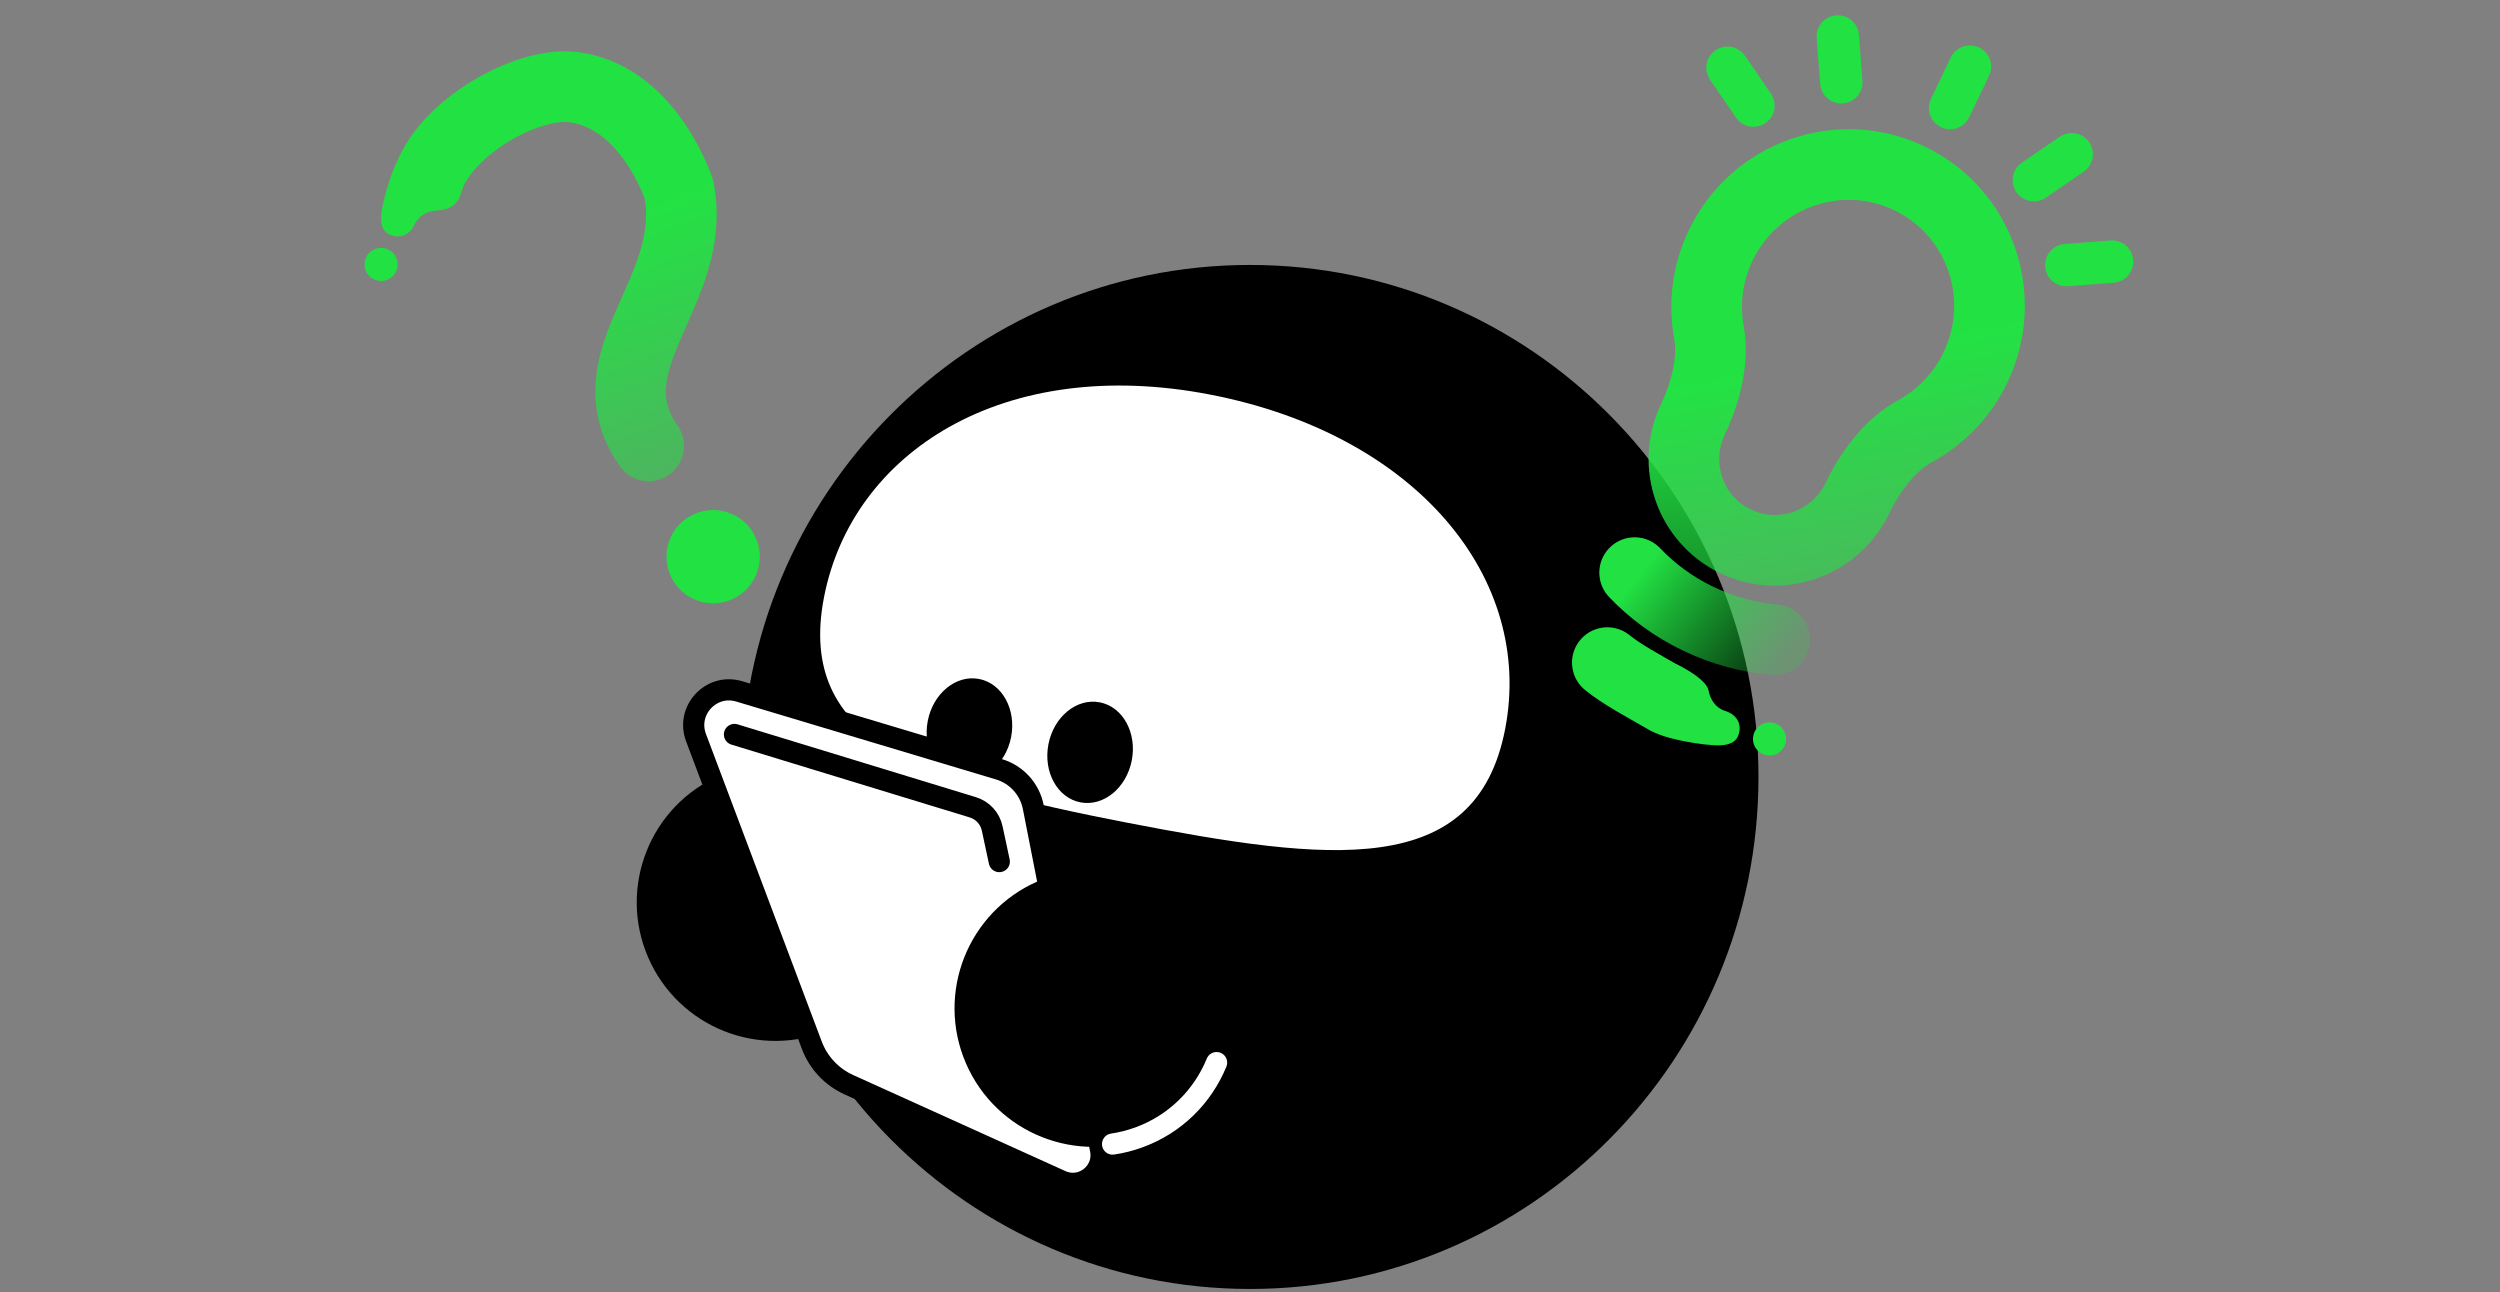<svg width="354" height="183" viewBox="0 0 354 183" fill="none" xmlns="http://www.w3.org/2000/svg">
<rect x="0" y="0" width="354" height="183" fill="#808080" stroke="none"/>
<g clip-path="url(#clip0_15382_711)">
<path fill-rule="evenodd" clip-rule="evenodd" d="M177 37.517C137.235 37.517 105 69.976 105 110.017C105 150.057 137.235 182.517 177 182.517C216.764 182.517 249 150.057 249 110.017C249 69.976 216.764 37.517 177 37.517Z" fill="black"/>
<path fill-rule="evenodd" clip-rule="evenodd" d="M213.128 103.24C208.996 124.59 188.241 122.036 159.607 116.495C130.974 110.955 112.702 105.12 116.678 84.576C120.653 64.032 142.076 50.207 171.339 55.87C200.602 61.532 217.259 81.89 213.128 103.24Z" fill="white"/>
<path fill-rule="evenodd" clip-rule="evenodd" d="M155.729 99.449C152.47 98.818 149.213 101.478 148.457 105.389C147.7 109.301 149.729 112.982 152.988 113.613C156.248 114.244 159.503 111.585 160.26 107.673C161.017 103.762 158.989 100.08 155.729 99.449Z" fill="black"/>
<path fill-rule="evenodd" clip-rule="evenodd" d="M138.643 96.142C135.383 95.511 132.127 98.171 131.371 102.082C130.614 105.994 132.642 109.676 135.902 110.306C139.162 110.937 142.417 108.278 143.174 104.366C143.931 100.455 141.903 96.773 138.643 96.142Z" fill="black"/>
<circle cx="109.779" cy="127.778" r="19.613" transform="rotate(156.662 109.779 127.778)" fill="black"/>
<path d="M120.188 153.59L150.263 167.202C153.225 168.542 156.464 165.977 155.838 162.787L146.313 114.285C145.813 111.737 143.943 109.675 141.455 108.929L104.673 97.9C100.709 96.712 97.1 100.578 98.558 104.451L114.952 148.002C115.887 150.486 117.771 152.496 120.188 153.59Z" fill="white"/>
<path d="M104 104L137.75 114.313C139.139 114.737 140.188 115.88 140.493 117.3L141.5 122M141.455 108.929L104.673 97.9C100.709 96.712 97.1 100.578 98.558 104.451L114.952 148.002C115.887 150.486 117.77 152.496 120.188 153.59L150.263 167.202C153.225 168.542 156.464 165.977 155.838 162.787L146.313 114.285C145.813 111.737 143.943 109.675 141.455 108.929Z" stroke="black" stroke-width="3" stroke-linecap="round" stroke-linejoin="round"/>
<circle cx="154.779" cy="142.778" r="19.613" transform="rotate(156.662 154.779 142.778)" fill="black"/>
<path d="M172.268 150.465C170.321 155.229 166.444 159.182 161.224 161.07C160.007 161.51 158.774 161.818 157.541 161.999" stroke="white" stroke-width="3" stroke-linecap="round"/>
<path d="M91.853 63.148C83.352 50.894 98.996 41.312 96.129 26.765C94.616 22.6 90.061 13.543 81.296 12.349C75.02 11.493 64.402 17.355 61.171 24.094" stroke="url(#paint0_linear_15382_711)" stroke-width="10" stroke-linecap="round" stroke-linejoin="round"/>
<path d="M103.302 85.006C106.715 83.723 108.442 79.916 107.159 76.503C105.877 73.09 102.07 71.363 98.657 72.645C95.243 73.928 93.516 77.735 94.799 81.148C96.082 84.561 99.888 86.288 103.302 85.006Z" fill="#22E243"/>
<path d="M56.24 37.985C55.943 39.243 54.681 40.022 53.423 39.724C52.165 39.426 51.386 38.164 51.684 36.906C51.982 35.648 53.244 34.87 54.502 35.167C55.76 35.465 56.538 36.727 56.24 37.985Z" fill="#22E243"/>
<path fill-rule="evenodd" clip-rule="evenodd" d="M57.505 20.928C55.705 22.616 54.115 28.675 53.984 30.429C53.852 32.182 54.392 33.042 55.705 33.393C57.022 33.721 58.144 33.019 58.717 31.755C59.296 30.476 60.581 29.868 61.915 29.792C63.343 29.706 64.674 29.221 65.197 27.589L65.543 26.523L57.505 20.928Z" fill="#22E243"/>
<path d="M270.376 25.251L272.535 20.741L270.376 25.251ZM279.727 52.032L284.236 54.192L284.236 54.192L279.727 52.032ZM263.021 70.52L267.531 72.68L267.531 72.68L263.021 70.52ZM245.759 76.661L243.6 81.171L243.6 81.171L245.759 76.661ZM239.72 59.364L235.211 57.204L235.211 57.204L239.72 59.364ZM243.649 34.758L239.139 32.598L239.139 32.598L243.649 34.758ZM241.981 47.044L246.902 46.157L241.981 47.044ZM270.376 25.251L268.216 29.76C275.663 33.326 278.834 42.318 275.217 49.873L279.727 52.032L284.236 54.192C290.215 41.705 285.013 26.716 272.535 20.741L270.376 25.251ZM279.727 52.032L275.217 49.873C273.78 52.873 271.502 55.175 268.806 56.645L271.2 61.035L273.594 65.425C278.076 62.981 281.864 59.145 284.236 54.192L279.727 52.032ZM263.021 70.52L258.511 68.361C256.593 72.368 251.837 74.028 247.919 72.151L245.759 76.661L243.6 81.171C252.55 85.456 263.251 81.617 267.531 72.68L263.021 70.52ZM245.759 76.661L247.919 72.151C244 70.275 242.312 65.529 244.23 61.523L239.72 59.364L235.211 57.204C230.931 66.142 234.65 76.885 243.6 81.171L245.759 76.661ZM241.981 47.044L246.902 46.157C246.357 43.135 246.722 39.917 248.159 36.917L243.649 34.758L239.139 32.598C236.768 37.552 236.155 42.908 237.06 47.932L241.981 47.044ZM243.649 34.758L248.159 36.917C251.776 29.362 260.769 26.195 268.216 29.76L270.376 25.251L272.535 20.741C260.057 14.766 245.118 20.112 239.139 32.598L243.649 34.758ZM239.72 59.364L244.23 61.523C246.223 57.361 247.892 51.647 246.902 46.157L241.981 47.044L237.06 47.932C237.525 50.507 236.757 53.975 235.211 57.204L239.72 59.364ZM271.2 61.035L268.806 56.645C263.908 59.316 260.504 64.199 258.511 68.361L263.021 70.52L267.531 72.68C269.077 69.45 271.296 66.678 273.594 65.425L271.2 61.035Z" fill="url(#paint1_linear_15382_711)"/>
<path d="M276.13 15.298L278.938 9.436" stroke="#22E243" stroke-width="6" stroke-linecap="round"/>
<path d="M260.729 11.647L260.229 5.166" stroke="#22E243" stroke-width="6" stroke-linecap="round"/>
<path d="M248.286 14.951L244.612 9.589" stroke="#22E243" stroke-width="6" stroke-linecap="round"/>
<path d="M292.587 37.542L299.067 37.042" stroke="#22E243" stroke-width="6" stroke-linecap="round"/>
<path d="M287.989 25.512L293.352 21.839" stroke="#22E243" stroke-width="6" stroke-linecap="round"/>
<path d="M235.834 98.921C232.539 97.013 229.8 95.593 227.596 93.825" stroke="#22E243" stroke-width="10" stroke-linecap="round"/>
<path d="M231.463 81.083C233.941 83.695 236.989 85.947 240.52 87.637C244.052 89.328 247.717 90.291 251.306 90.584" stroke="url(#paint2_linear_15382_711)" stroke-width="10" stroke-linecap="round"/>
<path d="M250.797 102.303C252.084 102.432 253.022 103.579 252.893 104.866C252.765 106.152 251.617 107.091 250.331 106.962C249.044 106.833 248.105 105.686 248.234 104.399C248.363 103.112 249.511 102.174 250.797 102.303Z" fill="#22E243"/>
<path fill-rule="evenodd" clip-rule="evenodd" d="M233.311 103.149C235.222 104.71 241.849 105.64 243.605 105.539C245.36 105.437 246.142 104.788 246.315 103.441C246.466 102.092 245.622 101.073 244.293 100.672C242.949 100.267 242.177 99.074 241.924 97.762C241.651 96.358 238.855 94.752 237.426 94.076L233.311 103.149Z" fill="#22E243"/>
</g>
<defs>
<linearGradient id="paint0_linear_15382_711" x1="118.194" y1="96.133" x2="92.198" y2="29.37" gradientUnits="userSpaceOnUse">
<stop stop-color="#22E243" stop-opacity="0.1"/>
<stop offset="1" stop-color="#22E243"/>
</linearGradient>
<linearGradient id="paint1_linear_15382_711" x1="246.421" y1="53.14" x2="258.35" y2="115.622" gradientUnits="userSpaceOnUse">
<stop stop-color="#22E243"/>
<stop offset="1" stop-color="#22E243" stop-opacity="0.2"/>
</linearGradient>
<linearGradient id="paint2_linear_15382_711" x1="232.149" y1="81.149" x2="250.677" y2="95.77" gradientUnits="userSpaceOnUse">
<stop stop-color="#22E243"/>
<stop offset="1" stop-color="#22E243" stop-opacity="0.2"/>
</linearGradient>
<clipPath id="clip0_15382_711">
<rect width="354" height="183" fill="white"/>
</clipPath>
</defs>
</svg>
